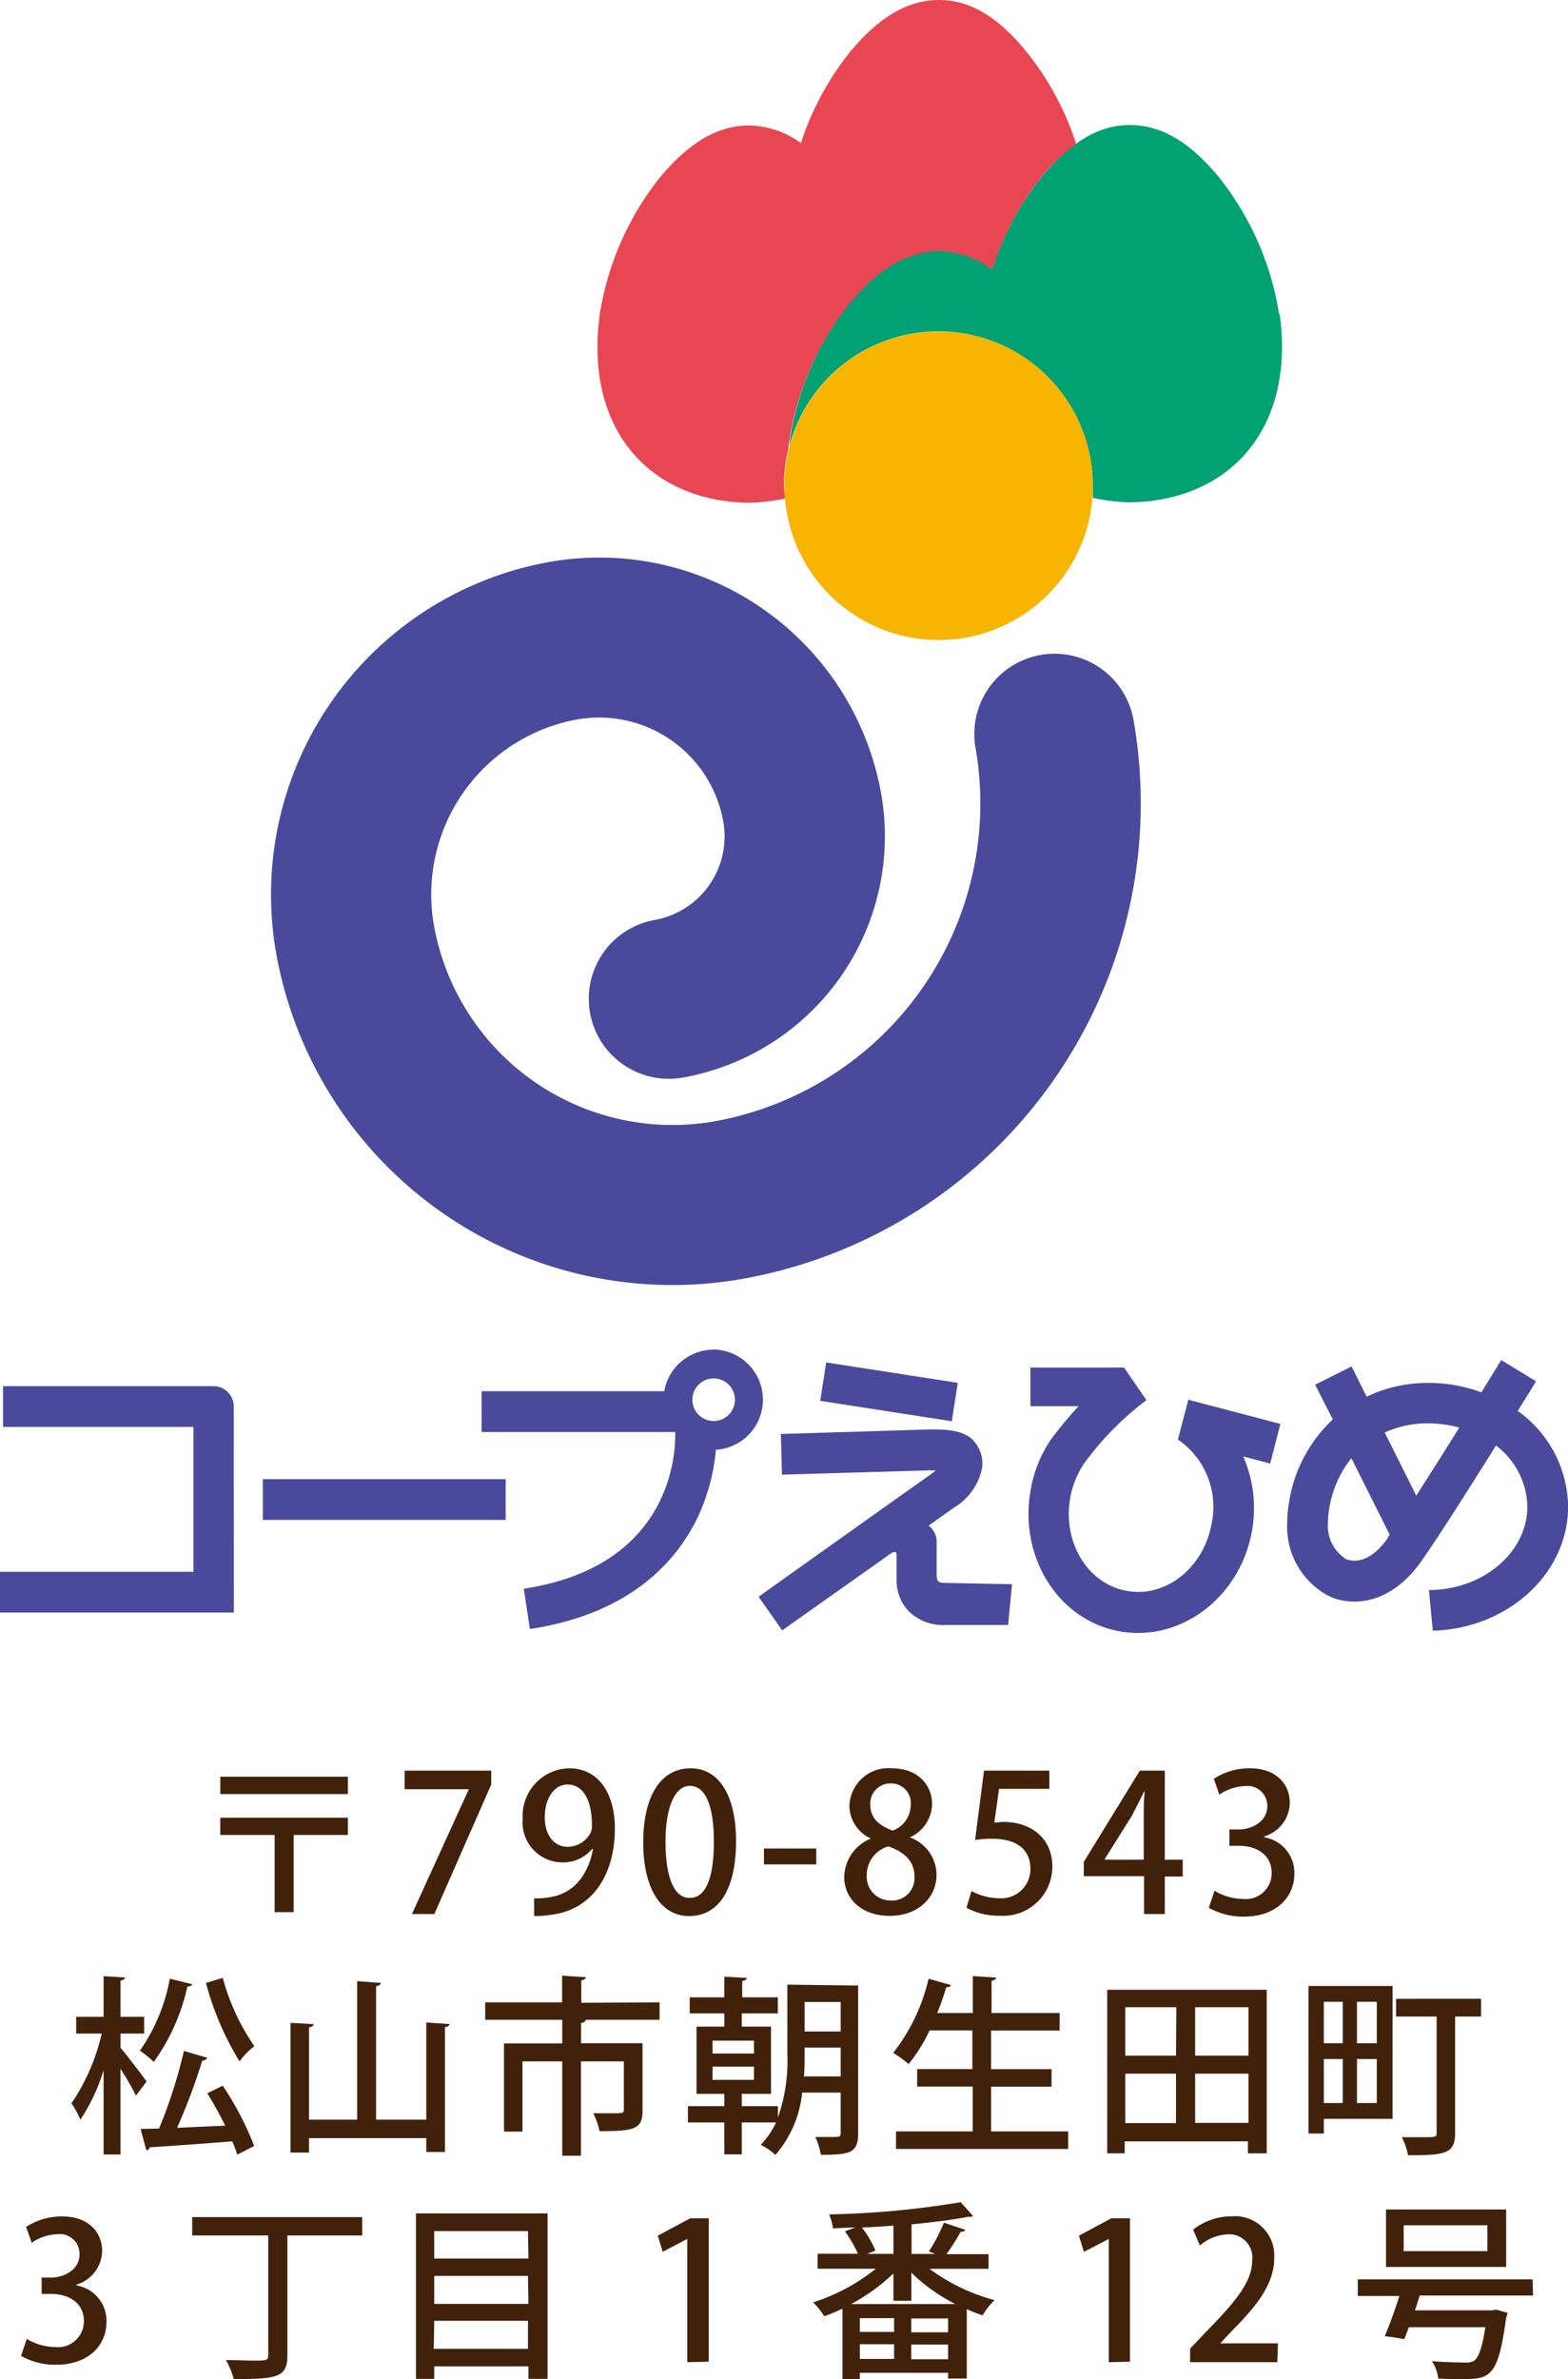 <svg xmlns="http://www.w3.org/2000/svg" viewBox="0 0 140 212.38"><defs><style>.cls-1{fill:#42210b;}.cls-2{fill:#4a4a9c;}.cls-3{fill:#f7b400;}.cls-4{fill:#00a172;}.cls-5{fill:#e84653;}</style></defs><title>アセット 2</title><g id="レイヤー_2" data-name="レイヤー 2"><g id="えひめ"><path class="cls-1" d="M19.67,158.59H31.06v1.55H19.67Zm0,3.66H31.06v1.54H26.22v6.89h-1.7v-6.89H19.67Z"/><path class="cls-1" d="M36.13,158.05h7.73v1.24l-5.08,11.56h-2l5.08-11.14v0H36.13Z"/><path class="cls-1" d="M52.86,165.05a3.38,3.38,0,0,1-2.66,1.19,3.57,3.57,0,0,1-3.53-3.89,4.25,4.25,0,0,1,4.15-4.51c2.61,0,4.08,2.23,4.08,5.38,0,4.09-2,7.31-5.82,7.71a7.28,7.28,0,0,1-1.39.09v-1.58a5.8,5.8,0,0,0,1.26-.07c2.77-.37,3.7-2.72,4-4.32Zm-4.22-2.82c0,1.51.78,2.62,2.07,2.62a2.34,2.34,0,0,0,2-1.21,1.55,1.55,0,0,0,.14-.75c0-2.11-.73-3.6-2.18-3.6C49.49,159.29,48.64,160.51,48.64,162.23Z"/><path class="cls-1" d="M57.43,164.47c0-4.18,1.58-6.63,4.23-6.63s4.06,2.62,4.06,6.5c0,4.33-1.56,6.69-4.19,6.69S57.43,168.4,57.43,164.47Zm6.31-.06c0-3-.65-5-2.15-5-1.29,0-2.17,1.8-2.17,5s.78,5,2.14,5C63.23,169.45,63.74,167.06,63.74,164.41Z"/><path class="cls-1" d="M68.21,165h4.67v1.42H68.21Z"/><path class="cls-1" d="M77.74,164.1a3.24,3.24,0,0,1-1.9-2.86,3.48,3.48,0,0,1,3.79-3.4c2.45,0,3.59,1.62,3.59,3.17a3.31,3.31,0,0,1-2,3V164a3.59,3.59,0,0,1,2.4,3.29c0,2.23-1.77,3.72-4.18,3.72-2.62,0-4.06-1.63-4.06-3.43a3.76,3.76,0,0,1,2.34-3.45Zm3.91,3.4c0-1.43-1-2.23-2.34-2.69a2.66,2.66,0,0,0-1.92,2.55,2.12,2.12,0,0,0,2.12,2.28A2,2,0,0,0,81.65,167.5Zm-3.94-6.37c0,1.17.83,1.86,2,2.27a2.45,2.45,0,0,0,1.6-2.21,1.76,1.76,0,0,0-1.79-2A1.79,1.79,0,0,0,77.71,161.13Z"/><path class="cls-1" d="M93.69,158.05v1.63H89.2l-.42,3c.25,0,.49-.05.85-.05,2.32,0,4.33,1.36,4.33,4A4.39,4.39,0,0,1,89.29,171a6.06,6.06,0,0,1-3-.71l.45-1.49a5.41,5.41,0,0,0,2.48.64A2.6,2.6,0,0,0,92,166.82c0-1.65-1.12-2.69-3.4-2.69a9.21,9.21,0,0,0-1.54.11l.8-6.19Z"/><path class="cls-1" d="M104,170.85h-1.85v-3.38H96.77v-1.28l5-8.14H104V166h1.6v1.5H104ZM98.62,166h3.5v-3.84c0-.73,0-1.5.08-2.23h-.06c-.39.82-.72,1.45-1.07,2.13l-2.45,3.91Z"/><path class="cls-1" d="M112.88,164a3.21,3.21,0,0,1,2.69,3.24c0,2.09-1.6,3.84-4.51,3.84a6.21,6.21,0,0,1-3.13-.79l.51-1.52a5,5,0,0,0,2.54.73,2.3,2.3,0,0,0,2.56-2.32c0-1.65-1.39-2.42-2.9-2.42h-.87V163.3h.83c1.11,0,2.55-.66,2.55-2.07a1.76,1.76,0,0,0-2-1.8,4.31,4.31,0,0,0-2.28.76l-.49-1.41a5.74,5.74,0,0,1,3.21-.94c2.4,0,3.57,1.45,3.57,3.08a3.19,3.19,0,0,1-2.28,3Z"/><path class="cls-1" d="M10.76,182.79c.53.6,2,2.55,2.33,3l-.95,1.27a24,24,0,0,0-1.38-2.39v7.64H9.25v-7.53a16.73,16.73,0,0,1-2.07,4.42,9.35,9.35,0,0,0-.8-1.46,18.23,18.23,0,0,0,2.7-6.22H6.8v-1.5H9.25v-3.62l1.9.11c0,.15-.13.23-.39.28v3.23h2.11v1.5H10.76Zm6.39-5.68c0,.12-.18.21-.42.21a18.24,18.24,0,0,1-3,6.73,9,9,0,0,0-1.24-1,16.29,16.29,0,0,0,2.67-6.43Zm1.36,6.57a.51.51,0,0,1-.45.25,53.67,53.67,0,0,1-2.25,6l4.3-.19c-.49-1-1.05-2-1.6-2.89l1.38-.68a28.29,28.29,0,0,1,2.81,5.38l-1.52.78a10.74,10.74,0,0,0-.44-1.19c-2.77.22-5.57.42-7.38.53,0,.17-.15.23-.29.27l-.52-1.91L14.2,190a43.78,43.78,0,0,0,2.22-6.93Zm1.38-7.13a19.93,19.93,0,0,0,2.82,6.1A6.17,6.17,0,0,0,21.39,184a26,26,0,0,1-3-7Z"/><path class="cls-1" d="M38.06,180.53l2.08.14c0,.13-.12.23-.41.27v11.15H38.06v-1.24H27.59v1.29H25.94V180.56l2.06.12c0,.16-.13.24-.41.28v8.24h4.3V176.84L34,177c0,.15-.13.24-.42.29V189.2h4.48Z"/><path class="cls-1" d="M58.89,178.73v1.56H52v0h.29c0,.15-.14.24-.41.29v1.8h5.49v6c0,1.68-.73,1.85-3.84,1.85a6.62,6.62,0,0,0-.56-1.6c.66,0,1.31,0,1.78,0,.82,0,.95,0,.95-.34V184H51.87v8.42H50.2V184H46.65v6.27H45V182.4H50.2v-2.11H43.32v-1.56h6.87v-2.38l2.12.14c0,.13-.14.23-.41.28v2Z"/><path class="cls-1" d="M76.62,177.23v13.21c0,1.75-.76,1.9-3.33,1.9a6.21,6.21,0,0,0-.49-1.59l1.34,0c.83,0,.92,0,.92-.36v-3.6H71.62a9.94,9.94,0,0,1-2.39,5.56,5.56,5.56,0,0,0-1.3-.9,7.49,7.49,0,0,0,1.36-2H66.23v2.85H64.67v-2.85H61.42V188h3.25V186.9H62.19v-6h2.48v-1.18H61.58v-1.44h3.09v-1.84l2,.11c0,.15-.12.23-.4.28v1.45h3.18v1.44H66.23v1.18h2.61v6H66.23V188h3.23v1a15.26,15.26,0,0,0,.84-5.68v-6.17Zm-13,4.92v1.15h3.7v-1.15Zm0,2.32v1.18h3.7v-1.18Zm8.22-1.07c0,.62,0,1.26-.06,1.94h3.28v-2.57H71.84Zm3.22-4.7H71.84v2.63h3.22Z"/><path class="cls-1" d="M88.49,190.25h6.88v1.57H80v-1.57h6.85v-4H81.89v-1.56h4.93v-3.45H83a15,15,0,0,1-1.87,3,11,11,0,0,0-1.38-1,16.88,16.88,0,0,0,3.16-6.62l2,.57c-.05.13-.19.2-.43.2a21.44,21.44,0,0,1-.8,2.29h3.18v-3.29l2.07.13c0,.14-.13.24-.4.29v2.87h6.08v1.57H88.49v3.45h5.4v1.56h-5.4Z"/><path class="cls-1" d="M98.86,177.61H113.1v14.6h-1.68v-1.07h-11v1.07H98.86Zm6.17,1.56h-4.56v4.32H105Zm-4.56,5.93v4.41H105V185.1Zm11-1.61v-4.32h-4.76v4.32Zm-4.76,6h4.76V185.1h-4.76Z"/><path class="cls-1" d="M124.34,177.27v11.86H118.2v1.31h-1.37V177.27Zm-4.45,1.41H118.2v3.7h1.69Zm-1.69,5.11v3.93h1.69v-3.93Zm4.73-1.41v-3.7h-1.77v3.7Zm-1.77,5.34h1.77v-3.93h-1.77Zm11.08-9.31V180h-2.32v10.38c0,1.86-.84,2-4.2,2a5.93,5.93,0,0,0-.56-1.61l1.63,0c1.48,0,1.48,0,1.48-.42V180h-3.62v-1.58Z"/><path class="cls-1" d="M6.83,204a3.21,3.21,0,0,1,2.68,3.24c0,2.09-1.59,3.84-4.5,3.84a6.15,6.15,0,0,1-3.13-.79l.51-1.52a5,5,0,0,0,2.53.73,2.31,2.31,0,0,0,2.57-2.32c0-1.65-1.39-2.42-2.91-2.42H3.72V203.3h.83c1.11,0,2.55-.66,2.55-2.07a1.76,1.76,0,0,0-2-1.8,4.27,4.27,0,0,0-2.27.76l-.5-1.41a5.81,5.81,0,0,1,3.22-.94c2.39,0,3.57,1.45,3.57,3.08a3.19,3.19,0,0,1-2.28,3Z"/><path class="cls-1" d="M32.34,197.9v1.64H25.66v10.7c0,1.95-.85,2.12-4.79,2.12a7.1,7.1,0,0,0-.7-1.7c.9,0,1.79.05,2.42.05,1.19,0,1.36,0,1.36-.51V199.54H17.16V197.9Z"/><path class="cls-1" d="M37.14,197.57H48.89v14.77H47.18v-1.12H38.77v1.12H37.14Zm10,1.58H38.77v2.45h8.41Zm0,4H38.77v2.5h8.41Zm-8.41,6.51h8.41v-2.5H38.77Z"/><path class="cls-1" d="M61.36,210.85v-11h0L59.17,201l-.44-1.44,2.89-1.55h1.66v12.8Z"/><path class="cls-1" d="M88.26,202.52H83a17.07,17.07,0,0,0,5.8,2.79,6.68,6.68,0,0,0-1.07,1.36,14.62,14.62,0,0,1-1.41-.55v6.19H84.65v-.51H76.77v.58H75.22v-6.31a14.73,14.73,0,0,1-1.62.68,7.3,7.3,0,0,0-1-1.24,17.35,17.35,0,0,0,5.6-3H73v-1.34H76.6a11.32,11.32,0,0,0-1.16-2l.93-.34c-.69,0-1.36.06-2,.07a4.85,4.85,0,0,0-.34-1.24,80.45,80.45,0,0,0,11.75-1.09l1.09,1.23a.37.37,0,0,1-.21.07.81.81,0,0,1-.19,0c-1.37.27-3.16.49-5.08.68v2.64H83.5a5.32,5.32,0,0,0-.56-.22,16.54,16.54,0,0,0,1.34-2.57l1.92.64c-.07.12-.2.17-.43.17a17.24,17.24,0,0,1-1.27,2h3.76Zm-8.49.41A17.2,17.2,0,0,1,76,205.66h9.3a15.76,15.76,0,0,1-3.93-2.8v2.51h-1.6Zm.06,5.22v-1.23H76.77v1.23Zm-3.06,1.1v1.31h3.06v-1.31Zm3-8.07v-2.52c-.93.07-1.88.14-2.82.17a8.53,8.53,0,0,1,1.21,2.06l-.73.29Zm4.88,7v-1.23H81.36v1.23Zm-3.29,2.41h3.29v-1.31H81.36Z"/><path class="cls-1" d="M99,210.85v-11h0L96.78,201l-.45-1.44,2.89-1.55h1.67v12.8Z"/><path class="cls-1" d="M114.05,210.85h-7.79v-1.21l1.34-1.41c2.71-2.77,4.2-4.54,4.2-6.46a2.07,2.07,0,0,0-2.21-2.33,4.08,4.08,0,0,0-2.46,1l-.6-1.42a5.57,5.57,0,0,1,3.45-1.19,3.51,3.51,0,0,1,3.79,3.73c0,2.34-1.59,4.3-3.82,6.54l-1,1.07v0h5.15Z"/><path class="cls-1" d="M136.88,204.9H126.76c-.13.42-.27.87-.42,1.32h6.9l.37-.06,1,.29a2.25,2.25,0,0,1-.13.42c-.72,5.29-1.4,5.49-3.95,5.49-.59,0-1.36,0-2.12-.05a3.51,3.51,0,0,0-.56-1.55c1.19.1,2.44.12,2.94.12a1.47,1.47,0,0,0,.83-.15c.41-.32.73-1.22,1-3h-6.83c-.14.39-.28.74-.41,1.07-.73-.14-1.22-.21-1.74-.27.4-.94.91-2.33,1.3-3.59h-3.71v-1.48h15.61Zm-2.4-7.68v5.13H123.75v-5.13Zm-1.68,3.72v-2.31h-7.47v2.31Z"/><path class="cls-2" d="M20.87,125.55a1.81,1.81,0,0,0-1.82-1.82H.27v3.64h17V140.3H0v3.64H20.88Z"/><rect class="cls-2" x="23.47" y="132.03" width="21.68" height="3.64"/><rect class="cls-2" x="77.63" y="118.28" width="3.47" height="11.89" transform="translate(-55.54 183.64) rotate(-81.19)"/><path class="cls-2" d="M80.09,141.05h0v0Zm4.32.24c-.64,0-.78-.11-.78-.79v-3a1.82,1.82,0,0,0-.72-1.32l2.3-1.63A5.32,5.32,0,0,0,87.69,131a3,3,0,0,0-.77-2.4c-1-1.15-3.35-1-4.14-1L69.72,128l.1,3.63,13.08-.38h.65a4.31,4.31,0,0,1-.43.34c-1.75,1.23-14.84,10.54-15.39,10.94l2.11,3,9.65-6.83c.39-.25.58-.25.56.14l0,2.33v0a3.94,3.94,0,0,0,1.12,2.68,4.32,4.32,0,0,0,3.2,1.2h5.64l.35-3.64Z"/><path class="cls-2" d="M114.32,127.1l-8.22-2.16-.92,3.51h0l0,.05a7.28,7.28,0,0,1,3,7.5c-.7,3.94-4.1,6.65-7.58,6-3.05-.54-5.17-3.47-5.17-6.84a8.72,8.72,0,0,1,.12-1.43,8,8,0,0,1,1.24-3.09,26.79,26.79,0,0,1,5.57-5.66l-2-2.91H92v3.45h4.3a35.74,35.74,0,0,0-2.49,3l0,0A11.51,11.51,0,0,0,92,133.14c-1,5.92,2.54,11.52,8,12.48s10.75-3.07,11.79-9A11.55,11.55,0,0,0,111,130l2.41.64Z"/><path class="cls-2" d="M63.71,126.84a1.9,1.9,0,1,1,1.91-1.9,1.9,1.9,0,0,1-1.91,1.9m0-6.37a4.48,4.48,0,0,0-4.4,3.71H43v3.64H60.29l0,0v.3c0,2.24-.76,11.76-13.52,13.69l.54,3.6c9.12-1.38,13.16-6.18,15-10a18.11,18.11,0,0,0,1.61-6,4.48,4.48,0,0,0-.18-8.95"/><path class="cls-2" d="M126.45,133.5l-2.81-5.63a9.08,9.08,0,0,1,3.88-.82,10.41,10.41,0,0,1,2.77.38c-1.24,2-2.62,4.17-3.84,6.07m-2.53,3.78c-1.85,2.61-3.42,2-3.74,1.89a3.54,3.54,0,0,1-1.61-3.29,6.14,6.14,0,0,1,.09-1.08,9.62,9.62,0,0,1,2-4.64l3.42,6.83c-.08.1-.14.2-.21.29M135.48,126l1.67-2.7-3.11-1.9-1.77,2.88a13.75,13.75,0,0,0-4.75-.84,12.6,12.6,0,0,0-5.5,1.23l-1.34-2.7-3.26,1.63L119,126.7a12.85,12.85,0,0,0-3.93,7.53,10.75,10.75,0,0,0-.14,1.67,7,7,0,0,0,3.52,6.46c1.57.89,5.35,1.39,8.45-3,1.51-2.13,4.35-6.62,6.67-10.33a7,7,0,0,1,2.8,5.44c0,4.1-3.94,7.44-8.79,7.46l.35,3.63c6.69-.19,12.08-5.08,12.08-11.09a10.65,10.65,0,0,0-4.52-8.54"/><path class="cls-2" d="M118.45,142.37h0s0,0,0,0"/><path class="cls-3" d="M97.58,43.29a13.77,13.77,0,1,1-13.77-13.7,13.74,13.74,0,0,1,13.77,13.7"/><path class="cls-4" d="M114.2,28a26.17,26.17,0,0,0-5.43-12.26c-2.44-2.92-4.92-4.55-7.83-4.58s-5.45,1.66-7.9,4.58a25.71,25.71,0,0,0-4.45,8.27,8.08,8.08,0,0,0-4.75-1.64c-2.91,0-5.45,1.65-7.9,4.57a26.06,26.06,0,0,0-5.41,12.26c0,.28-.07.55-.1.82a13.78,13.78,0,0,1,27.15,3.23c0,.4,0,.8,0,1.19a17.17,17.17,0,0,0,3.36.4c8.92-.16,14.73-6.65,13.31-16.84"/><path class="cls-2" d="M49.11,50.15a30.16,30.16,0,0,0-24.46,34.9,35.94,35.94,0,0,0,41.56,29.12,43.12,43.12,0,0,0,35-49.89A7.14,7.14,0,0,0,87.1,66.75,28.83,28.83,0,0,1,63.74,100.1a21.64,21.64,0,0,1-25-17.53A15.88,15.88,0,0,1,51.58,64.21a11.27,11.27,0,0,1,13,9.13,7.58,7.58,0,0,1-6.15,8.78A7.14,7.14,0,1,0,61,96.18,21.88,21.88,0,0,0,78.68,70.87,25.56,25.56,0,0,0,49.11,50.15"/><path class="cls-5" d="M70,43.29a13.8,13.8,0,0,1,.39-3.23c0-.27.06-.54.1-.82A26.06,26.06,0,0,1,75.94,27c2.45-2.92,5-4.55,7.9-4.57a8.11,8.11,0,0,1,4.75,1.64A25.71,25.71,0,0,1,93,15.78a16.68,16.68,0,0,1,3.09-2.92,25.79,25.79,0,0,0-4.47-8.28C89.23,1.66,86.75,0,83.84,0s-5.45,1.66-7.9,4.58a25.65,25.65,0,0,0-4.43,8.19,8.12,8.12,0,0,0-4.64-1.57c-2.91,0-5.45,1.66-7.9,4.58A26.06,26.06,0,0,0,53.56,28C52.14,38.23,57.9,44.72,66.82,44.88a18.08,18.08,0,0,0,3.28-.38A12.1,12.1,0,0,1,70,43.29"/></g></g></svg>